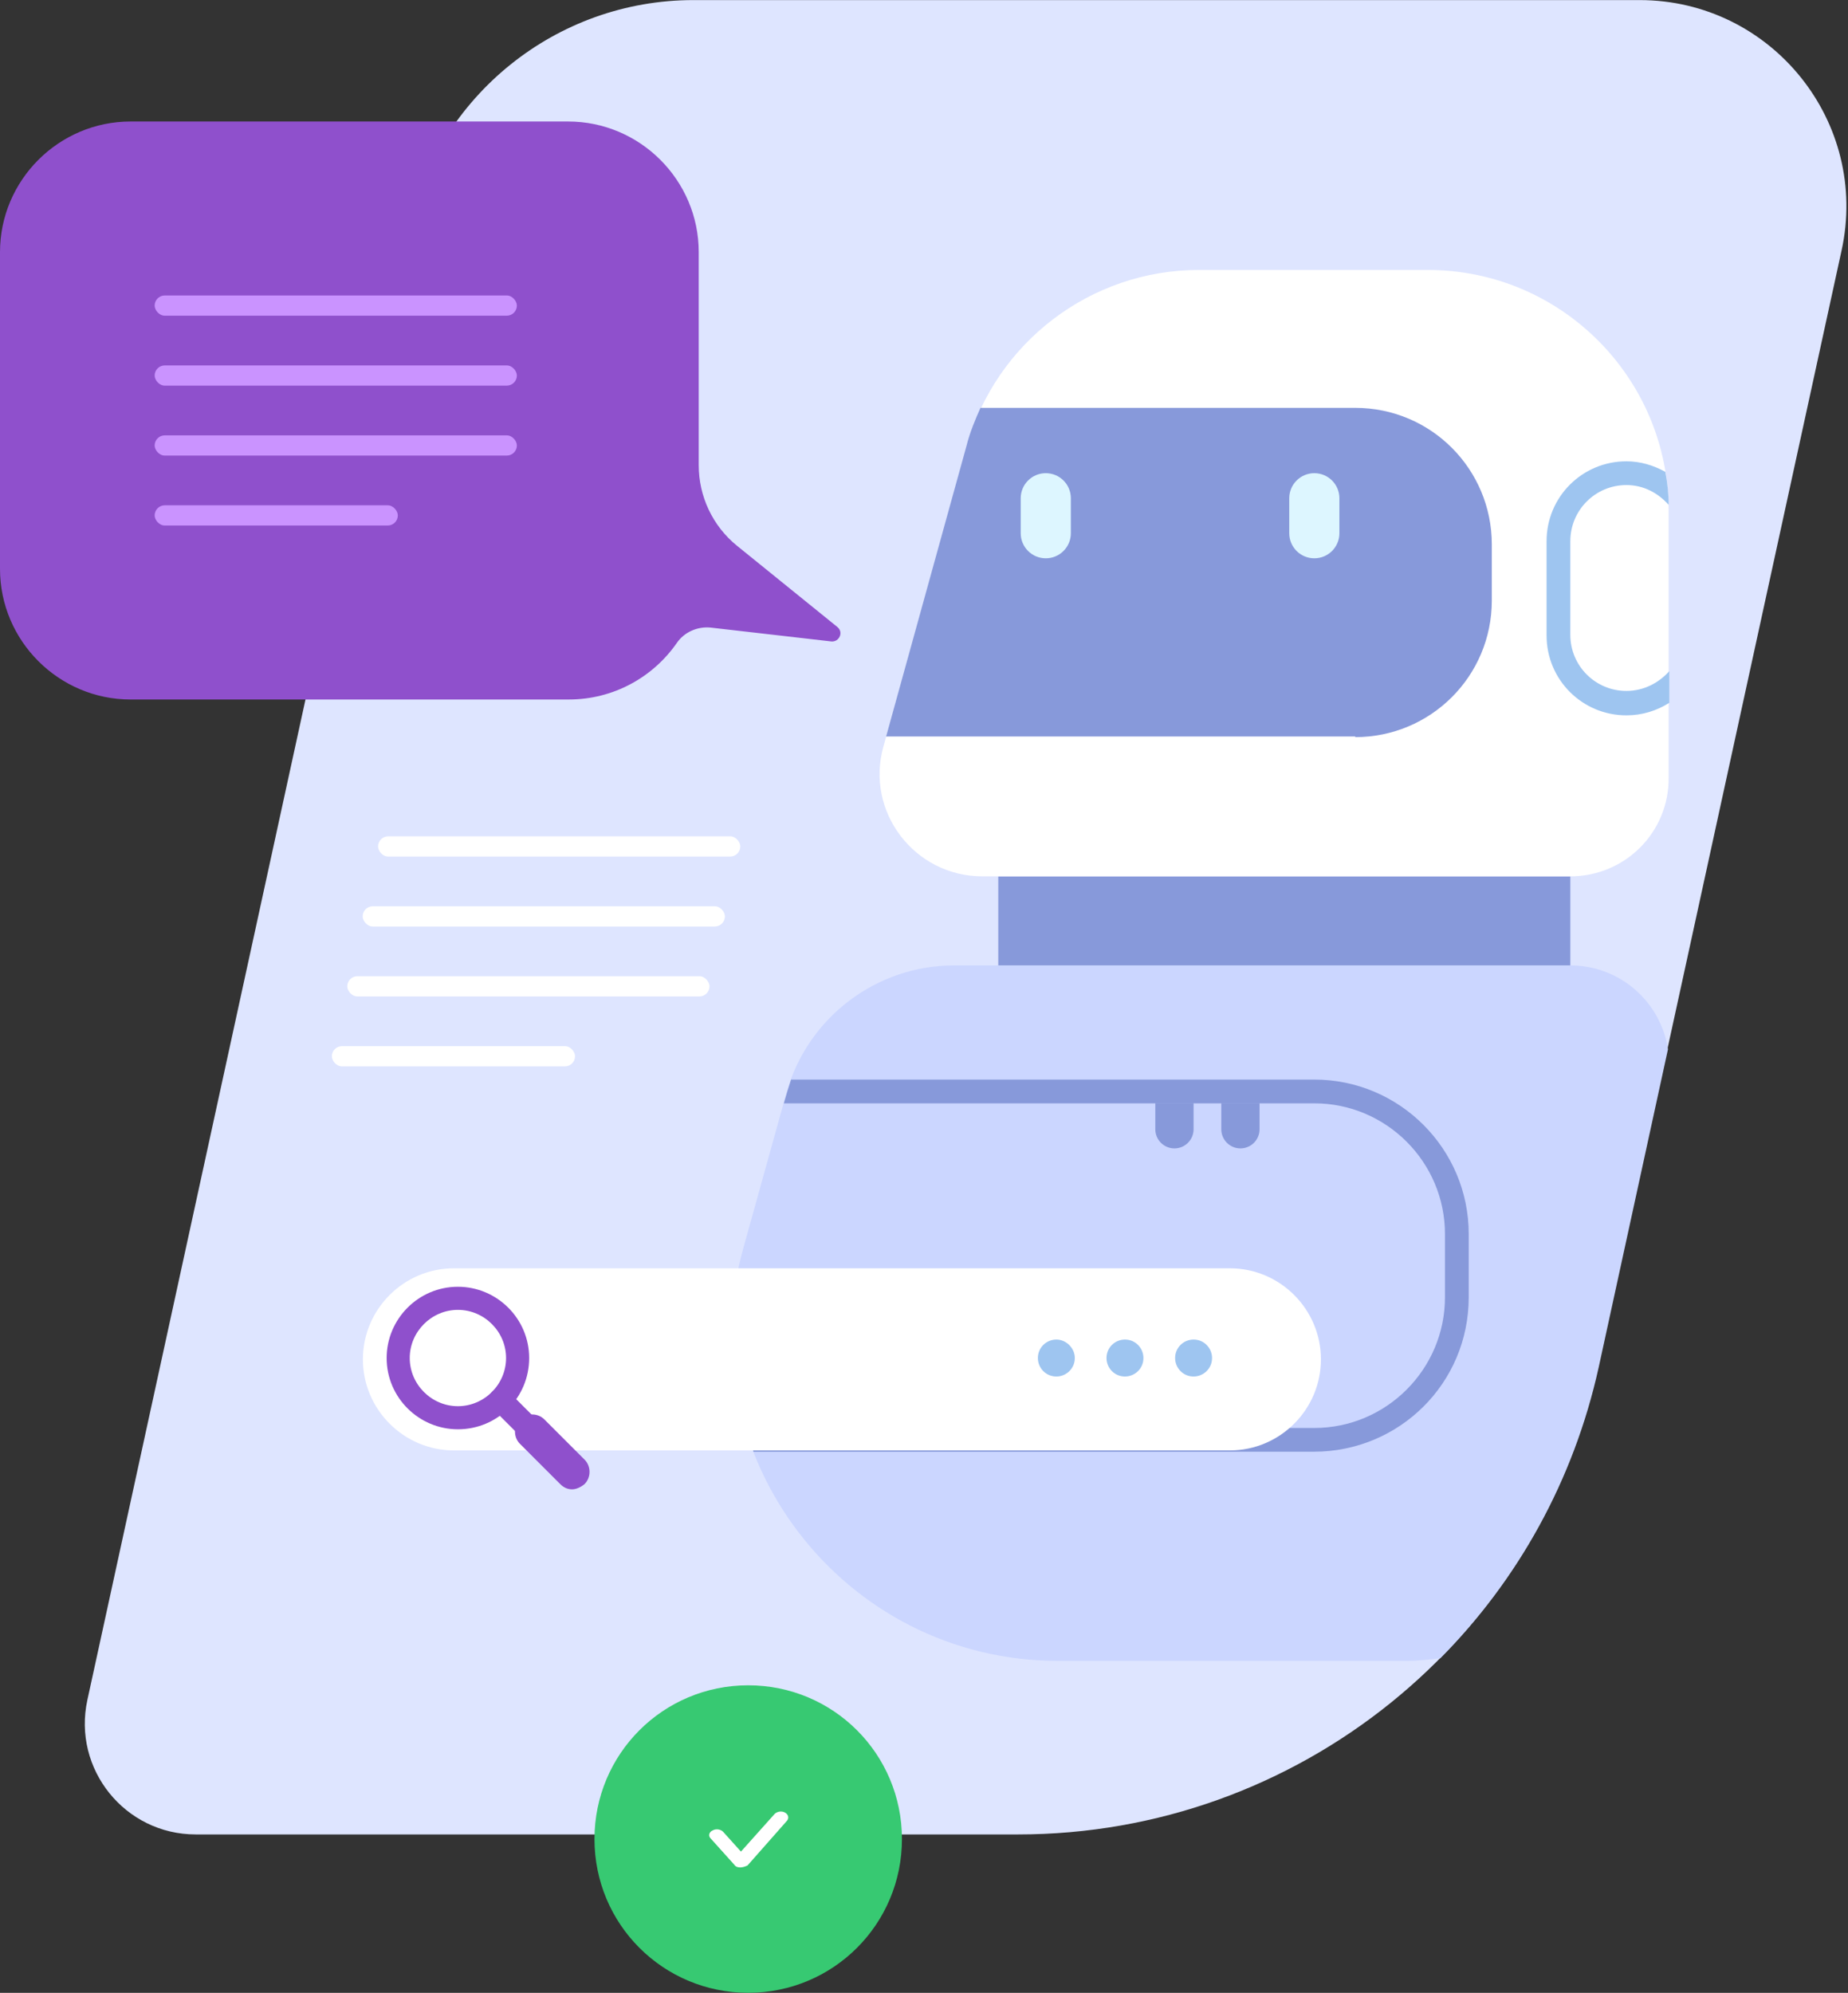 <svg width="600" height="647" viewBox="0 0 600 647" fill="none" xmlns="http://www.w3.org/2000/svg">
<rect x="0" y="0" width="600" height="647" fill="#333333" stroke="none"/>
<g clip-path="url(#clip0_127_1125)">
<path d="M28.372 551.892C23.478 574.337 40.574 595.561 63.545 595.561H330.543C421.158 595.561 499.563 532.365 518.843 443.892L597.89 81.43C607.102 39.657 575.183 0.026 532.339 0.026H225.146C180.588 0.026 142.028 31.088 132.388 74.789L28.372 551.892Z" fill="#DEE5FF"/>
<path d="M509.846 284.511H324.116V313.431H509.846V284.511Z" fill="#8799DA"/>
<path d="M509.846 284.511H318.975C296.91 284.511 280.844 263.518 286.842 242.31L313.834 145.054C323.259 111.207 354.107 87.642 389.239 87.642H463.574C506.847 87.642 541.765 122.775 541.765 165.833V252.378C541.979 270.159 527.626 284.511 509.846 284.511Z" fill="white"/>
<path d="M440.009 239.311C464.431 239.311 484.353 219.602 484.353 194.967V176.758C484.353 152.337 464.645 132.414 440.009 132.414H318.332C316.618 136.27 314.904 140.34 313.833 144.625L287.698 239.096H440.009V239.311Z" fill="#8799DA"/>
<path d="M339.541 181.256C335.042 181.256 331.4 177.615 331.4 173.116V161.762C331.4 157.264 335.042 153.622 339.541 153.622C344.039 153.622 347.681 157.264 347.681 161.762V173.116C347.681 177.615 344.039 181.256 339.541 181.256Z" fill="#DDF6FF"/>
<path d="M426.729 181.256C422.231 181.256 418.589 177.615 418.589 173.116V161.762C418.589 157.264 422.231 153.622 426.729 153.622C431.228 153.622 434.87 157.264 434.87 161.762V173.116C434.87 177.615 431.228 181.256 426.729 181.256Z" fill="#DDF6FF"/>
<path d="M541.551 340.637C539.194 325.213 525.913 313.431 509.846 313.431H309.764C284.486 313.431 262.207 330.354 255.352 354.776L241.427 404.903C222.576 472.383 273.56 539.22 343.611 539.22H456.505C460.361 539.22 464.003 538.792 467.645 538.363C492.708 513.085 510.917 480.738 519.058 443.892L541.551 340.637Z" fill="#CBD6FF"/>
<path d="M476.856 421.185V400.62C476.856 372.985 454.362 350.492 426.728 350.492H256.851C256.422 351.777 255.994 353.277 255.565 354.562L254.494 358.204H426.728C450.078 358.204 469.144 377.269 469.144 400.62V421.185C469.144 444.535 450.078 463.601 426.728 463.601H242.069C242.926 466.171 243.783 468.742 244.64 471.312H426.514C454.362 471.312 476.856 449.034 476.856 421.185Z" fill="#8799DA"/>
<path d="M502.135 175.687V206.321C502.135 220.674 513.703 232.241 528.056 232.241C533.197 232.241 537.91 230.742 541.98 228.171V217.889C538.552 221.745 533.625 224.315 528.056 224.315C517.987 224.315 509.847 216.175 509.847 206.107V175.687C509.847 165.619 517.987 157.478 528.056 157.478C533.625 157.478 538.338 160.049 541.766 163.905C541.766 160.263 541.337 156.621 540.695 153.194C536.839 151.052 532.554 149.766 528.056 149.766C513.703 149.766 502.135 161.334 502.135 175.687Z" fill="#9EC5F0"/>
<path d="M399.309 470.885H147.385C131.104 470.885 117.822 457.603 117.822 441.322C117.822 425.041 131.104 411.76 147.385 411.76H399.309C415.589 411.76 428.871 425.041 428.871 441.322C428.871 457.603 415.589 470.885 399.309 470.885Z" fill="white"/>
<path d="M348.967 440.893C348.967 444.32 346.182 446.891 342.969 446.891C339.541 446.891 336.971 444.106 336.971 440.893C336.971 437.465 339.756 434.895 342.969 434.895C346.182 434.895 348.967 437.68 348.967 440.893Z" fill="#9EC5F0"/>
<path d="M371.246 440.893C371.246 444.321 368.462 446.891 365.248 446.891C361.821 446.891 359.25 444.106 359.25 440.893C359.25 437.466 362.035 434.895 365.248 434.895C368.676 434.895 371.246 437.68 371.246 440.893Z" fill="#9EC5F0"/>
<path d="M393.525 440.893C393.525 444.32 390.74 446.891 387.526 446.891C384.099 446.891 381.528 444.106 381.528 440.893C381.528 437.465 384.313 434.895 387.526 434.895C390.954 434.895 393.525 437.68 393.525 440.893Z" fill="#9EC5F0"/>
<path d="M148.67 464.029C136.031 464.029 125.534 453.746 125.534 440.893C125.534 428.254 135.817 417.757 148.67 417.757C161.309 417.757 171.806 428.04 171.806 440.893C171.806 453.746 161.523 464.029 148.67 464.029ZM148.67 425.255C140.101 425.255 133.032 432.324 133.032 440.893C133.032 449.462 140.101 456.531 148.67 456.531C157.239 456.531 164.308 449.462 164.308 440.893C164.308 432.324 157.239 425.255 148.67 425.255Z" fill="#8F50CC"/>
<path d="M185.73 483.523C184.231 483.523 182.945 482.881 181.874 481.809L168.807 468.742C166.665 466.6 166.665 462.958 168.807 460.816C170.949 458.674 174.591 458.674 176.733 460.816L189.8 473.883C191.943 476.025 191.943 479.667 189.8 481.809C188.515 482.881 187.016 483.523 185.73 483.523Z" fill="#8F50CC"/>
<path d="M172.662 468.528C171.805 468.528 170.734 468.099 170.091 467.456L159.808 457.174C158.309 455.674 158.309 453.318 159.808 451.818C161.308 450.319 163.664 450.319 165.164 451.818L175.446 462.101C176.946 463.6 176.946 465.957 175.446 467.456C174.59 468.313 173.518 468.528 172.662 468.528Z" fill="#8F50CC"/>
<path d="M381.312 372.837C377.884 372.837 375.1 370.052 375.1 366.624V358.128H387.524V366.624C387.524 370.052 384.74 372.837 381.312 372.837Z" fill="#8799DA"/>
<path d="M402.735 372.837C399.307 372.837 396.522 370.052 396.522 366.624V358.128H408.947V366.624C408.947 370.052 406.162 372.837 402.735 372.837Z" fill="#8799DA"/>
<path d="M42.416 39.443H184.444C207.794 39.443 226.86 58.508 226.86 81.859V151.052C226.86 161.12 231.359 170.76 239.285 177.187L271.846 203.536C273.989 205.25 272.489 208.463 269.918 208.249L230.716 203.75C226.432 203.322 222.147 205.25 219.791 208.677C212.079 219.817 199.226 227.1 184.658 227.1H42.416C19.066 227.1 0 208.035 0 184.685V81.859C0 58.508 19.066 39.443 42.416 39.443Z" fill="#8F50CC"/>
<rect x="50.21" y="95.93" width="117.607" height="6.563" rx="3.281" fill="#CA93FF"/>
<rect x="50.21" y="118.637" width="117.607" height="6.563" rx="3.281" fill="#CA93FF"/>
<rect x="50.21" y="141.344" width="117.607" height="6.563" rx="3.281" fill="#CA93FF"/>
<rect x="50.21" y="164.051" width="78.952" height="6.563" rx="3.281" fill="#CA93FF"/>
<path d="M292.839 597.06C292.839 624.694 270.56 646.973 242.925 646.973C215.291 646.973 193.012 624.694 193.012 597.06C193.012 569.425 215.291 547.146 242.925 547.146C270.56 547.146 292.839 569.425 292.839 597.06Z" fill="#37C972"/>
<path d="M240.355 606.271C239.498 606.271 238.855 606.057 238.427 605.414L230.715 596.846C229.858 595.989 230.286 594.703 231.357 594.275C232.428 593.632 233.928 593.847 234.785 594.703L240.569 601.13L251.494 588.919C252.351 588.063 253.85 587.848 254.922 588.491C255.993 589.134 256.207 590.205 255.564 591.062L242.711 605.629C241.854 606.057 240.997 606.271 240.355 606.271Z" fill="white"/>
<rect x="122.748" y="271.522" width="117.607" height="6.563" rx="3.281" fill="white"/>
<rect x="117.748" y="294.229" width="117.607" height="6.563" rx="3.281" fill="white"/>
<rect x="112.748" y="316.937" width="117.607" height="6.563" rx="3.281" fill="white"/>
<rect x="107.748" y="339.644" width="78.952" height="6.563" rx="3.281" fill="white"/>
</g>
<defs>
<clipPath id="clip0_127_1125">
<rect width="599.604" height="646.947" fill="white" transform="translate(0 0.026)"/>
</clipPath>
</defs>
</svg>
